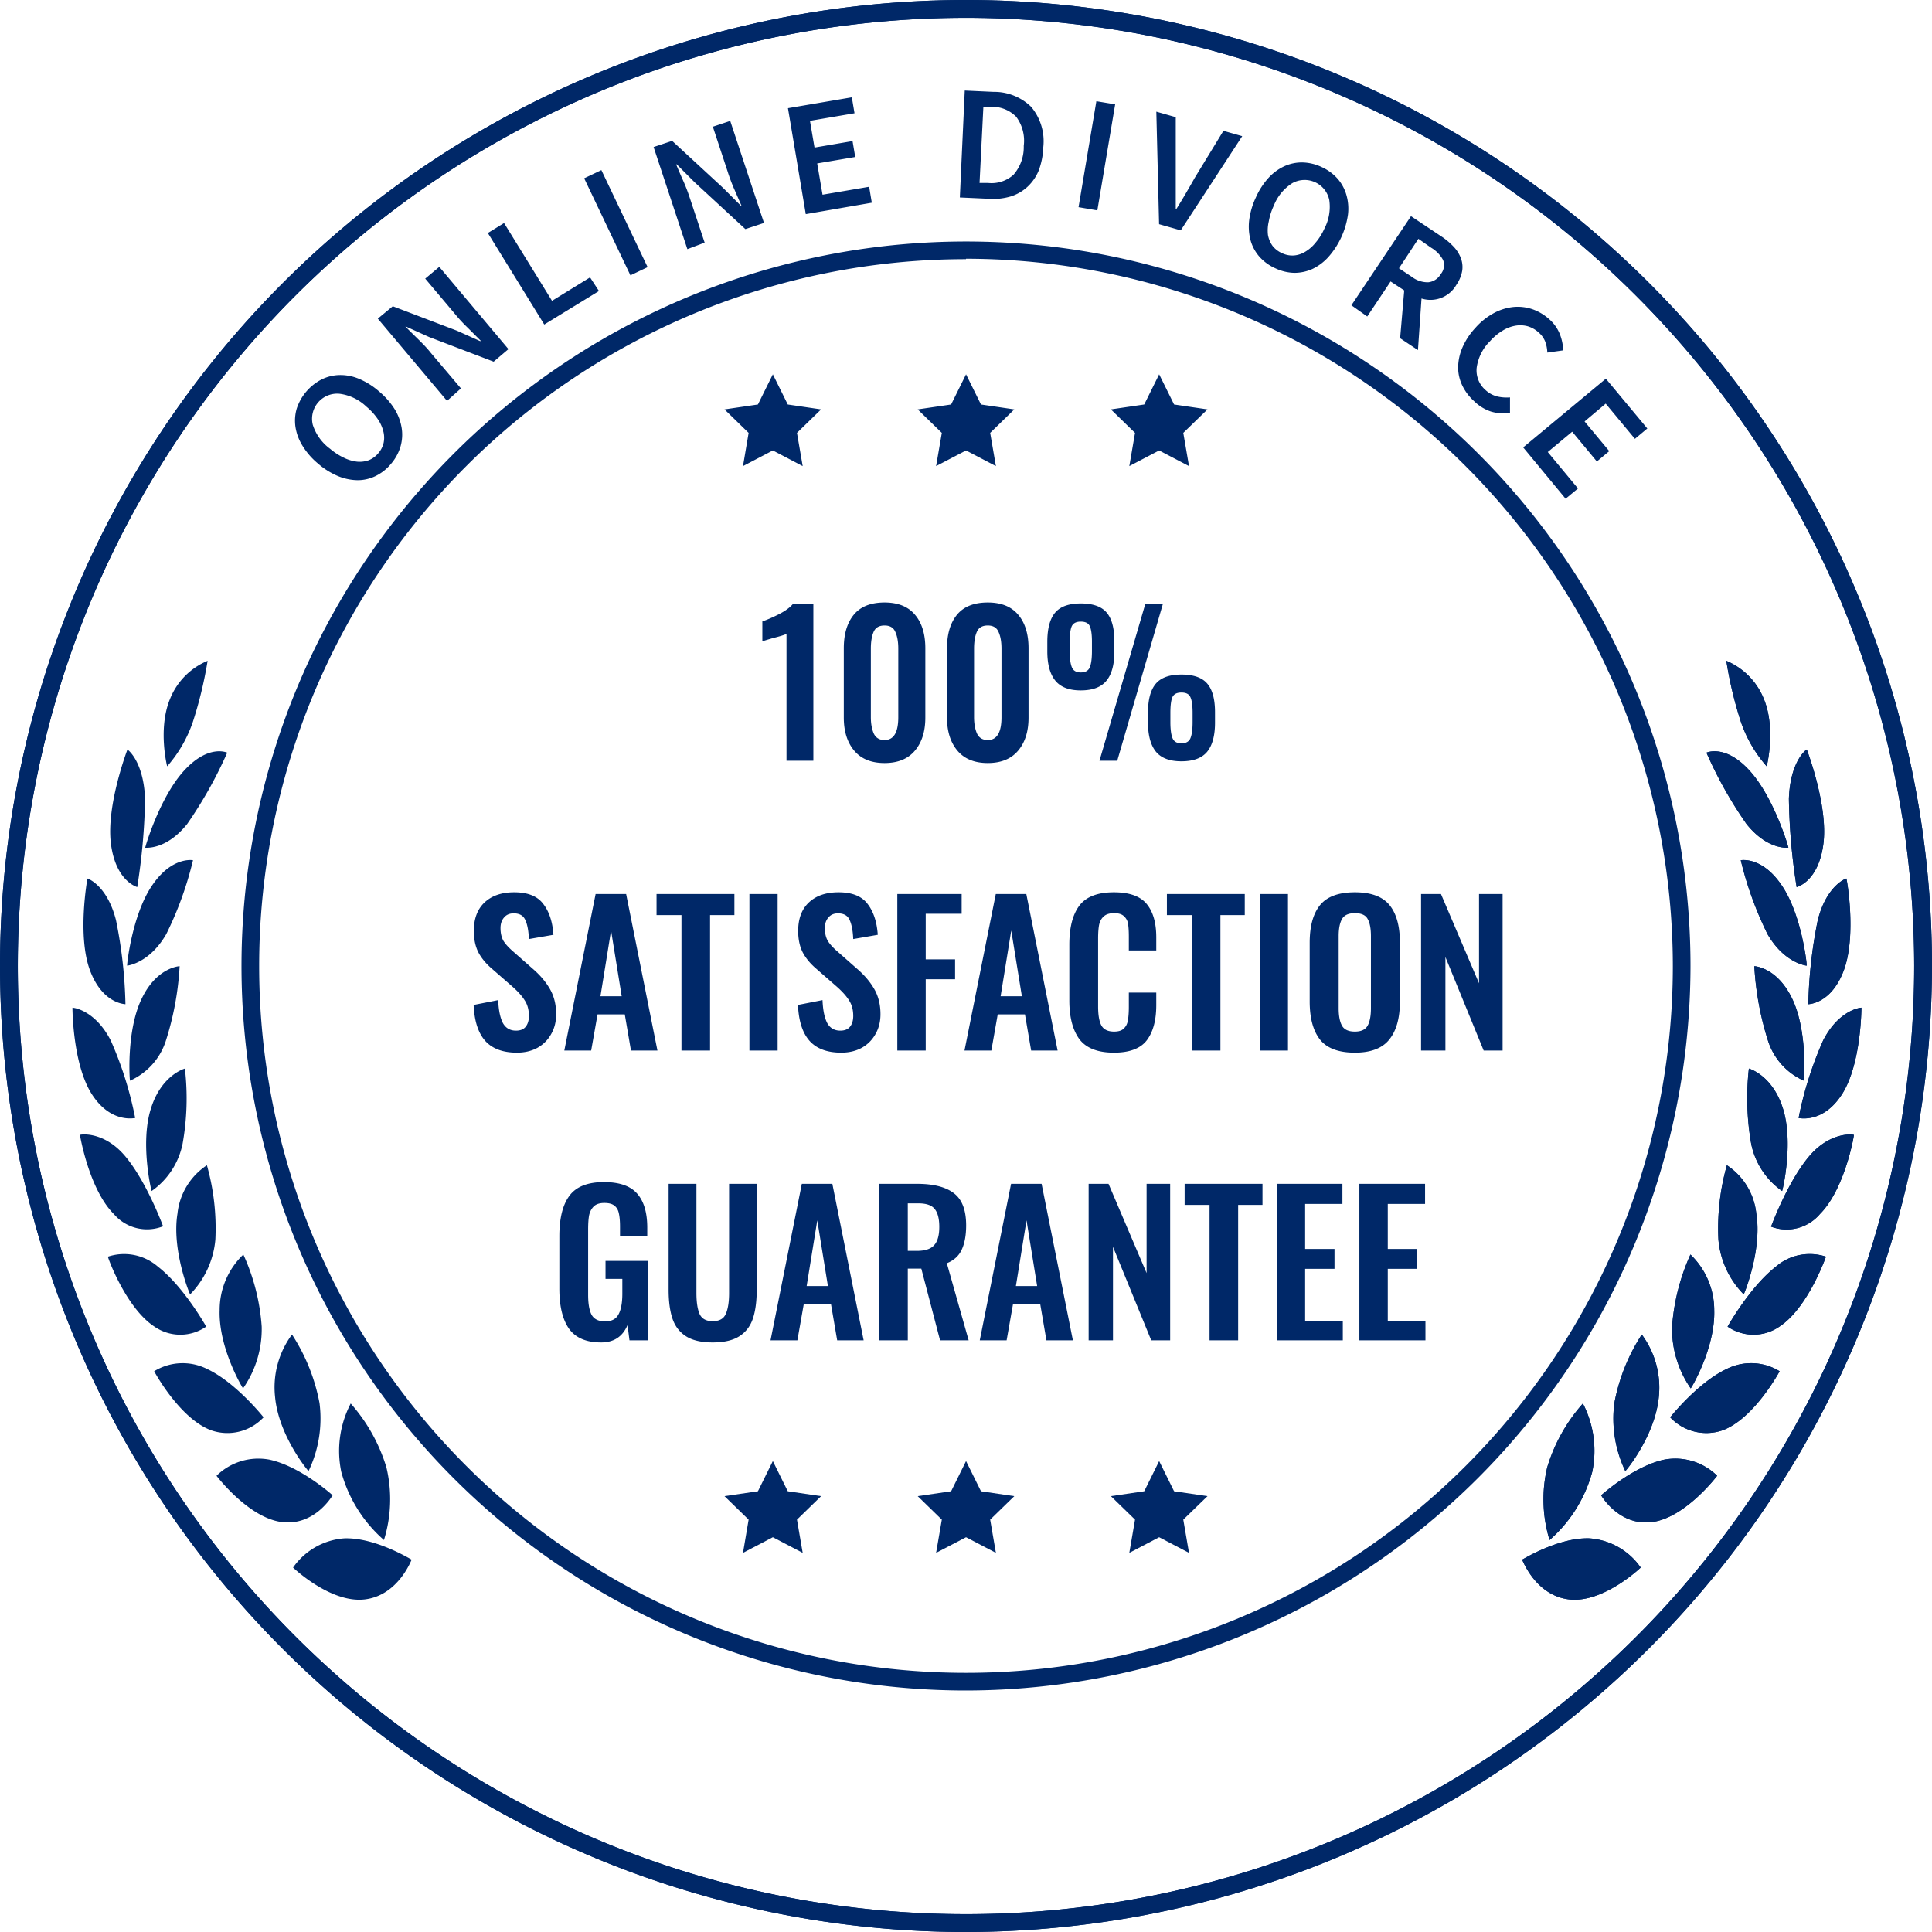 <svg width="160" height="160" fill="none" xmlns="http://www.w3.org/2000/svg"><path d="M135.877 129.818s-3.078 2.952-5.904 2.642c-2.826-.31-3.911-3.328-3.918-3.299-.008.03 2.951-1.844 5.571-1.763a5.66 5.66 0 0 1 4.251 2.42ZM131.863 121.893a11.488 11.488 0 0 1-3.535 5.645 11.499 11.499 0 0 1-.192-6.029 14.063 14.063 0 0 1 2.952-5.276 8.499 8.499 0 0 1 .775 5.66ZM142.208 122.217s-2.62 3.469-5.38 3.83c-2.76.362-4.228-2.213-4.228-2.213s2.649-2.399 5.224-2.952a4.944 4.944 0 0 1 4.384 1.335ZM137.375 115.687c-.303 3.232-2.767 6.176-2.775 6.139a10.061 10.061 0 0 1-.907-5.623 15.732 15.732 0 0 1 2.272-5.682 7.383 7.383 0 0 1 1.41 5.166ZM147.381 113.561s-2.089 3.904-4.708 4.886a4.105 4.105 0 0 1-4.354-1.07s2.288-2.893 4.701-4.015a4.503 4.503 0 0 1 4.361.199ZM141.965 108.499c.096 3.151-1.934 6.516-1.948 6.479a8.641 8.641 0 0 1-1.543-5.106 17.54 17.54 0 0 1 1.521-5.977 6.378 6.378 0 0 1 1.97 4.604ZM151.218 104.071s-1.475 4.236-3.852 5.793a3.778 3.778 0 0 1-4.294 0s1.852-3.298 3.992-4.959a4.28 4.28 0 0 1 4.154-.834ZM145.448 100.493c.502 3.018-1.026 6.73-1.041 6.7a7.383 7.383 0 0 1-2.095-4.531c-.102-2.078.135-4.16.701-6.162a5.483 5.483 0 0 1 2.435 3.993ZM153.528 93.991c.037 0-.738 4.487-2.811 6.553a3.614 3.614 0 0 1-4.044 1.041s1.328-3.63 3.106-5.77c1.779-2.141 3.742-1.875 3.749-1.824ZM147.669 91.844c.885 2.856-.059 6.819-.082 6.789a6.29 6.29 0 0 1-2.56-3.904 21.977 21.977 0 0 1-.192-6.235s1.963.524 2.834 3.35ZM154.155 83.454s0 4.634-1.594 7.143c-1.594 2.509-3.623 1.97-3.608 1.992a30.01 30.01 0 0 1 2.037-6.435c1.32-2.56 3.143-2.715 3.165-2.7ZM148.429 82.723c1.277 2.657.989 6.796.96 6.774a5.43 5.43 0 0 1-2.952-3.254 24.82 24.82 0 0 1-1.151-6.228s1.889.074 3.143 2.708ZM152.908 72.76c.037 0 .856 4.687-.199 7.565s-3.003 2.826-2.952 2.84c.05-2.335.311-4.662.782-6.95.724-2.886 2.347-3.476 2.369-3.454ZM147.558 73.329c1.668 2.435 2.103 6.641 2.066 6.641-.036 0-1.859-.206-3.247-2.612a29.186 29.186 0 0 1-2.213-6.117s1.763-.34 3.394 2.088ZM149.632 62.075s1.786 4.65 1.373 7.815c-.414 3.166-2.214 3.564-2.214 3.58a50.904 50.904 0 0 1-.642-7.314c.11-3.158 1.461-4.095 1.483-4.08ZM144.857 63.78c2.051 2.214 3.291 6.442 3.247 6.427-.044-.014-1.719.215-3.468-1.97a34.424 34.424 0 0 1-3.314-5.903s1.535-.724 3.535 1.446ZM146.089 57.92c1.004 2.473.222 5.565.222 5.543a10.814 10.814 0 0 1-2.14-3.69 32.51 32.51 0 0 1-1.203-5.047 5.74 5.74 0 0 1 3.121 3.195Z" fill="#002868"/><path d="M135.877 129.818s-3.078 2.952-5.904 2.642c-2.826-.31-3.911-3.328-3.918-3.299-.008.03 2.951-1.844 5.571-1.763a5.66 5.66 0 0 1 4.251 2.42ZM131.863 121.893a11.488 11.488 0 0 1-3.535 5.645 11.499 11.499 0 0 1-.192-6.029 14.063 14.063 0 0 1 2.952-5.276 8.499 8.499 0 0 1 .775 5.66ZM142.208 122.217s-2.62 3.469-5.38 3.83c-2.76.362-4.228-2.213-4.228-2.213s2.649-2.399 5.224-2.952a4.944 4.944 0 0 1 4.384 1.335ZM137.375 115.687c-.303 3.232-2.767 6.176-2.775 6.139a10.061 10.061 0 0 1-.907-5.623 15.732 15.732 0 0 1 2.272-5.682 7.383 7.383 0 0 1 1.41 5.166ZM147.381 113.561s-2.089 3.904-4.708 4.886a4.105 4.105 0 0 1-4.354-1.07s2.288-2.893 4.701-4.015a4.503 4.503 0 0 1 4.361.199ZM141.965 108.499c.096 3.151-1.934 6.516-1.948 6.479a8.641 8.641 0 0 1-1.543-5.106 17.54 17.54 0 0 1 1.521-5.977 6.378 6.378 0 0 1 1.97 4.604ZM151.218 104.071s-1.475 4.236-3.852 5.793a3.778 3.778 0 0 1-4.294 0s1.852-3.298 3.992-4.959a4.28 4.28 0 0 1 4.154-.834ZM145.448 100.493c.502 3.018-1.026 6.73-1.041 6.7a7.383 7.383 0 0 1-2.095-4.531c-.102-2.078.135-4.16.701-6.162a5.483 5.483 0 0 1 2.435 3.993ZM153.528 93.991c.037 0-.738 4.487-2.811 6.553a3.614 3.614 0 0 1-4.044 1.041s1.328-3.63 3.106-5.77c1.779-2.141 3.742-1.875 3.749-1.824ZM147.669 91.844c.885 2.856-.059 6.819-.082 6.789a6.29 6.29 0 0 1-2.56-3.904 21.977 21.977 0 0 1-.192-6.235s1.963.524 2.834 3.35ZM154.155 83.454s0 4.634-1.594 7.143c-1.594 2.509-3.623 1.97-3.608 1.992a30.01 30.01 0 0 1 2.037-6.435c1.32-2.56 3.143-2.715 3.165-2.7ZM148.429 82.723c1.277 2.657.989 6.796.96 6.774a5.43 5.43 0 0 1-2.952-3.254 24.82 24.82 0 0 1-1.151-6.228s1.889.074 3.143 2.708ZM152.908 72.76c.037 0 .856 4.687-.199 7.565s-3.003 2.826-2.952 2.84c.05-2.335.311-4.662.782-6.95.724-2.886 2.347-3.476 2.369-3.454ZM147.558 73.329c1.668 2.435 2.103 6.641 2.066 6.641-.036 0-1.859-.206-3.247-2.612a29.186 29.186 0 0 1-2.213-6.117s1.763-.34 3.394 2.088ZM149.632 62.075s1.786 4.65 1.373 7.815c-.414 3.166-2.214 3.564-2.214 3.58a50.904 50.904 0 0 1-.642-7.314c.11-3.158 1.461-4.095 1.483-4.08ZM144.857 63.78c2.051 2.214 3.291 6.442 3.247 6.427-.044-.014-1.719.215-3.468-1.97a34.424 34.424 0 0 1-3.314-5.903s1.535-.724 3.535 1.446ZM146.089 57.92c1.004 2.473.222 5.565.222 5.543a10.814 10.814 0 0 1-2.14-3.69 32.51 32.51 0 0 1-1.203-5.047 5.74 5.74 0 0 1 3.121 3.195ZM24.27 129.818s3.078 2.952 5.904 2.642c2.827-.31 3.911-3.328 3.919-3.299.007.03-2.952-1.844-5.572-1.763a5.673 5.673 0 0 0-4.25 2.42ZM28.263 121.893a11.484 11.484 0 0 0 3.535 5.645 11.38 11.38 0 0 0 .2-6.029 14.152 14.152 0 0 0-2.953-5.276 8.493 8.493 0 0 0-.782 5.66ZM17.931 122.217s2.628 3.469 5.387 3.83c2.76.362 4.221-2.213 4.229-2.213.007 0-2.657-2.399-5.232-2.952a4.945 4.945 0 0 0-4.383 1.335ZM22.78 115.687c.295 3.232 2.767 6.176 2.774 6.139.838-1.747 1.153-3.7.908-5.623a15.667 15.667 0 0 0-2.28-5.682 7.336 7.336 0 0 0-1.402 5.166ZM12.766 113.561s2.089 3.904 4.708 4.886a4.09 4.09 0 0 0 4.354-1.07s-2.287-2.893-4.7-4.015a4.505 4.505 0 0 0-4.362.199ZM18.19 108.499c-.103 3.151 1.934 6.516 1.941 6.479a8.58 8.58 0 0 0 1.542-5.106 17.167 17.167 0 0 0-1.52-5.977 6.346 6.346 0 0 0-1.963 4.604ZM8.936 104.072c-.037 0 1.476 4.235 3.852 5.792a3.76 3.76 0 0 0 4.288 0s-1.845-3.298-3.992-4.959a4.268 4.268 0 0 0-4.148-.833ZM14.7 100.493c-.502 3.018 1.025 6.73 1.047 6.7a7.423 7.423 0 0 0 2.089-4.531 19.232 19.232 0 0 0-.701-6.162 5.484 5.484 0 0 0-2.436 3.993ZM6.62 93.991s.737 4.487 2.81 6.553a3.609 3.609 0 0 0 4.074 1.011s-1.328-3.63-3.107-5.77C8.62 93.644 6.634 93.94 6.62 93.99ZM12.486 91.844c-.893 2.856.052 6.819.074 6.789a6.287 6.287 0 0 0 2.56-3.904c.369-2.058.433-4.159.192-6.235 0 0-1.963.524-2.826 3.35ZM6 83.454s0 4.634 1.593 7.143c1.594 2.509 3.623 1.97 3.601 1.992a29.818 29.818 0 0 0-2.029-6.435c-1.328-2.56-3.151-2.715-3.166-2.7ZM11.725 82.723c-1.284 2.657-.988 6.796-.959 6.774a5.423 5.423 0 0 0 2.952-3.254 24.662 24.662 0 0 0 1.158-6.228s-1.903.074-3.15 2.708ZM7.239 72.76s-.856 4.687.2 7.565c1.054 2.878 3.002 2.826 2.95 2.84a38.524 38.524 0 0 0-.781-6.95c-.724-2.886-2.347-3.476-2.37-3.454ZM12.597 73.329c-1.668 2.435-2.104 6.641-2.067 6.641.037 0 1.853-.206 3.24-2.612a28.951 28.951 0 0 0 2.214-6.117s-1.742-.34-3.387 2.088ZM10.553 62.075s-1.779 4.65-1.366 7.815c.414 3.166 2.214 3.564 2.177 3.58.39-2.42.607-4.864.65-7.314-.126-3.158-1.461-4.095-1.461-4.08ZM15.283 63.78c-2.06 2.214-3.292 6.442-3.255 6.427.037-.014 1.727.215 3.476-1.97a35.567 35.567 0 0 0 3.313-5.903s-1.52-.724-3.534 1.446ZM14.065 57.92c-1.003 2.473-.221 5.565-.221 5.543a10.877 10.877 0 0 0 2.132-3.69 34.07 34.07 0 0 0 1.218-5.047 5.71 5.71 0 0 0-3.129 3.195Z" fill="#002868"/><path d="M80 160A80.001 80.001 0 0 1 23.421 23.442 80 80 0 0 1 160 79.97 80.1 80.1 0 0 1 80 160ZM80 1.476a78.524 78.524 0 1 0 78.524 78.495A78.612 78.612 0 0 0 80 1.475Z" fill="#002868"/><path d="M80 160A80.001 80.001 0 0 1 23.421 23.442 80 80 0 0 1 160 79.97 80.1 80.1 0 0 1 80 160ZM80 1.476a78.524 78.524 0 1 0 78.524 78.495A78.612 78.612 0 0 0 80 1.475Z" fill="#002868"/><path d="M80 140a60 60 0 1 1 60-60 60.082 60.082 0 0 1-60 60Zm0-118.537A58.537 58.537 0 1 0 138.537 80 58.62 58.62 0 0 0 80 21.427v.036Z" fill="#002868"/><path d="M32.373 38.425a3.83 3.83 0 0 1-1.276 1.003c-.46.223-.965.339-1.476.34a4.427 4.427 0 0 1-1.631-.34 6.174 6.174 0 0 1-1.668-1.048 5.954 5.954 0 0 1-1.277-1.476 4.118 4.118 0 0 1-.575-1.542 3.572 3.572 0 0 1 .103-1.52 4.19 4.19 0 0 1 2.066-2.42c.46-.227.964-.35 1.476-.362.558-.01 1.111.098 1.624.317.6.253 1.156.602 1.645 1.033.508.421.946.92 1.3 1.476.294.478.492 1.01.582 1.565a3.55 3.55 0 0 1-.103 1.55c-.16.524-.43 1.01-.79 1.424Zm-1.04-.893c.219-.251.37-.553.442-.878.063-.319.05-.647-.037-.96a3.135 3.135 0 0 0-.48-1.026 5.073 5.073 0 0 0-.929-1.003 3.919 3.919 0 0 0-2.214-1.055 2.082 2.082 0 0 0-2.214 2.56 3.956 3.956 0 0 0 1.44 2c.345.294.727.542 1.136.738.343.17.712.28 1.092.325.327.033.657-.008.967-.118.31-.125.584-.326.797-.583ZM37.022 33.2l-5.733-6.811 1.24-1.026 5.327 2.03 1.919.863.037-.037-1.055-1.055a12.61 12.61 0 0 1-1.056-1.137l-2.486-2.952 1.165-.974 5.727 6.812-1.225 1.04-5.35-2.044-1.911-.863h-.045c.332.339.687.686 1.056 1.047.369.362.737.738 1.04 1.122l2.502 2.952-1.152 1.033ZM45.073 26.876l-4.671-7.579 1.343-.826 3.97 6.442 3.151-1.94.738 1.128-4.53 2.775ZM52.209 22.802l-3.83-8.036 1.424-.679 3.83 8.037-1.424.678ZM56.925 20.633l-2.797-8.457 1.535-.51 4.214 3.89 1.475 1.476h.052l-.598-1.373a14.327 14.327 0 0 1-.553-1.476l-1.218-3.69 1.44-.48 2.796 8.45-1.542.51-4.207-3.882-1.475-1.476h-.052c.184.435.376.893.59 1.365.214.473.391.952.546 1.424l1.225 3.69-1.431.539ZM66.731 17.733l-1.475-8.774 5.29-.9.222 1.32-3.69.628.377 2.213 3.15-.538.222 1.32-3.151.532.443 2.59 3.86-.657.22 1.321-5.468.945ZM79.49 16.353l.407-8.855 2.376.11a4.383 4.383 0 0 1 3.129 1.247 4.427 4.427 0 0 1 .996 3.358 5.99 5.99 0 0 1-.384 1.926c-.21.507-.527.963-.93 1.336-.394.36-.862.63-1.372.79a5.07 5.07 0 0 1-1.786.198l-2.435-.11Zm1.632-1.203h.693a2.7 2.7 0 0 0 2.125-.686c.57-.661.87-1.512.842-2.384a3.32 3.32 0 0 0-.628-2.413 2.81 2.81 0 0 0-2.022-.826h-.693l-.317 6.309ZM89.32 17.157l1.476-8.774 1.557.258-1.476 8.782-1.557-.266ZM95.99 18.567l-.228-9.32 1.609.457v7.601h.051c.288-.458.547-.886.783-1.292s.487-.834.737-1.284l2.377-3.896 1.557.443-5.092 7.8-1.793-.51ZM105.621 22.22a3.889 3.889 0 0 1-1.314-.953 3.469 3.469 0 0 1-.738-1.357 4.445 4.445 0 0 1-.118-1.668 6.266 6.266 0 0 1 .554-1.89 6.038 6.038 0 0 1 1.055-1.63 4.135 4.135 0 0 1 1.328-.967c.465-.206.968-.31 1.476-.302a3.894 3.894 0 0 1 1.579.376c.499.223.946.547 1.314.952.341.385.593.842.738 1.336.157.53.204 1.088.14 1.638a6.71 6.71 0 0 1-1.616 3.52 4.241 4.241 0 0 1-1.321.996 3.63 3.63 0 0 1-1.52.325 3.864 3.864 0 0 1-1.557-.377Zm.568-1.248c.302.143.634.206.967.185a2.13 2.13 0 0 0 .93-.303c.324-.193.612-.443.848-.738.301-.35.549-.744.738-1.166.387-.733.532-1.57.413-2.39a2.083 2.083 0 0 0-2.124-1.655 2.09 2.09 0 0 0-.931.26 3.877 3.877 0 0 0-1.542 1.874c-.195.412-.334.85-.413 1.299-.087.367-.11.747-.067 1.121.059.328.19.638.384.908.211.265.485.473.797.605ZM111.916 25.282l4.937-7.38 2.501 1.668c.366.239.702.519 1.004.834.265.27.473.592.613.945.132.337.175.703.125 1.062-.074.424-.24.827-.487 1.18a2.47 2.47 0 0 1-2.885 1.13l-.296 4.273-1.475-.982.339-3.963-1.129-.738-1.933 2.9-1.314-.93Zm3.941-3.063 1.055.701c.391.306.876.467 1.372.458a1.362 1.362 0 0 0 1.034-.68 1.156 1.156 0 0 0 .191-1.165 2.642 2.642 0 0 0-.988-1.018l-1.056-.738-1.608 2.442ZM122.07 33.215a4.156 4.156 0 0 1-.967-1.284 3.448 3.448 0 0 1-.347-1.476c.003-.563.119-1.12.34-1.638a5.708 5.708 0 0 1 1.085-1.66c.436-.5.959-.917 1.542-1.233a4.373 4.373 0 0 1 1.631-.502 3.784 3.784 0 0 1 1.571.192c.513.184.985.467 1.388.834.389.341.69.771.878 1.254.161.42.251.864.266 1.314l-1.314.184a2.956 2.956 0 0 0-.184-.93 1.947 1.947 0 0 0-.539-.738 2.319 2.319 0 0 0-.893-.509 2.353 2.353 0 0 0-1.018-.051 2.95 2.95 0 0 0-1.063.406c-.389.235-.74.529-1.041.87a3.82 3.82 0 0 0-1.114 2.214 2.15 2.15 0 0 0 .738 1.845c.269.251.596.431.952.524.35.083.711.11 1.07.081v1.299a3.839 3.839 0 0 1-1.572-.126 3.602 3.602 0 0 1-1.409-.87ZM126.143 37.052l6.848-5.69 3.432 4.125-1.026.856-2.42-2.915-1.749 1.476 2.044 2.458-1.026.856-2.044-2.465-2.022 1.682 2.502 3.019-1.026.848-3.513-4.25ZM64.004 121l1.236 2.499 2.76.406-1.998 1.945.474 2.75-2.472-1.294-2.472 1.294.466-2.75L60 123.905l2.768-.406L64.004 121ZM80.004 121l1.236 2.499 2.76.406-1.998 1.945.474 2.75-2.472-1.294-2.48 1.294.474-2.75L76 123.905l2.768-.406L80.004 121ZM95.996 121l1.236 2.499 2.768.406-2.005 1.945.473 2.75-2.472-1.294-2.471 1.294.473-2.75L92 123.905l2.76-.406L95.996 121ZM64.004 31l1.236 2.499 2.76.406-1.998 1.945.474 2.75-2.472-1.294-2.472 1.294.466-2.75L60 33.905l2.768-.406L64.004 31ZM80.004 31l1.236 2.499 2.76.406-1.998 1.945.474 2.75-2.472-1.294-2.48 1.294.474-2.75L76 33.905l2.768-.406L80.004 31ZM95.996 31l1.236 2.499 2.768.406-2.005 1.945.473 2.75-2.472-1.294-2.471 1.294.473-2.75L92 33.905l2.76-.406L95.996 31ZM65.135 52.488c-.107.075-.496.197-1.168.368-.544.16-.822.245-.832.256v-1.648c.426-.15.89-.352 1.392-.608.512-.267.885-.539 1.12-.816h1.712V63h-2.224V52.488ZM73.256 63.192c-1.098 0-1.936-.341-2.512-1.024-.576-.683-.864-1.595-.864-2.736v-5.744c0-1.184.278-2.112.832-2.784.555-.672 1.403-1.008 2.544-1.008 1.12 0 1.963.341 2.528 1.024.566.672.848 1.595.848 2.768v5.744c0 1.141-.288 2.053-.864 2.736-.576.683-1.413 1.024-2.512 1.024Zm0-1.904c.758 0 1.136-.63 1.136-1.888v-5.68c0-.565-.08-1.024-.24-1.376-.149-.363-.448-.544-.896-.544-.458 0-.762.181-.912.544-.149.352-.224.81-.224 1.376v5.68c0 .523.08.97.24 1.344.171.363.47.544.896.544ZM81.803 63.192c-1.098 0-1.936-.341-2.512-1.024-.576-.683-.864-1.595-.864-2.736v-5.744c0-1.184.278-2.112.832-2.784.555-.672 1.403-1.008 2.544-1.008 1.12 0 1.963.341 2.528 1.024.566.672.848 1.595.848 2.768v5.744c0 1.141-.288 2.053-.864 2.736-.576.683-1.413 1.024-2.512 1.024Zm0-1.904c.758 0 1.136-.63 1.136-1.888v-5.68c0-.565-.08-1.024-.24-1.376-.15-.363-.448-.544-.896-.544-.458 0-.762.181-.912.544-.15.352-.224.81-.224 1.376v5.68c0 .523.08.97.24 1.344.17.363.47.544.896.544ZM89.502 57.176c-.97 0-1.674-.272-2.112-.816-.437-.544-.656-1.35-.656-2.416v-.784c0-1.099.214-1.904.64-2.416.427-.512 1.136-.768 2.128-.768 1.003 0 1.718.25 2.144.752.427.501.64 1.29.64 2.368v.88c0 1.067-.219 1.867-.656 2.4-.437.533-1.146.8-2.128.8Zm5.344-7.152h1.456L92.526 63h-1.472l3.792-12.976Zm-5.344 5.664c.384 0 .635-.144.752-.432.117-.288.176-.736.176-1.344v-.768c0-.597-.059-1.024-.176-1.28-.107-.256-.357-.384-.752-.384-.384 0-.634.133-.752.4-.106.256-.16.683-.16 1.28v.768c0 .597.059 1.04.176 1.328.117.288.363.432.736.432Zm8.336 7.36c-.97 0-1.674-.267-2.112-.8-.437-.544-.656-1.355-.656-2.432v-.784c0-1.088.214-1.888.64-2.4.427-.512 1.136-.768 2.128-.768 1.003 0 1.718.25 2.144.752.427.501.64 1.29.64 2.368v.864c0 1.077-.219 1.883-.656 2.416-.437.523-1.146.784-2.128.784Zm0-1.488c.384 0 .635-.144.752-.432.117-.288.176-.73.176-1.328v-.768c0-.597-.059-1.024-.176-1.28-.106-.267-.357-.4-.752-.4-.384 0-.634.133-.752.4-.106.256-.16.683-.16 1.28v.768c0 .597.059 1.04.176 1.328.117.288.363.432.736.432ZM42.81 87.176c-1.173 0-2.053-.33-2.64-.992-.576-.661-.89-1.648-.944-2.96l2.032-.4c.032.821.16 1.45.384 1.888.235.427.598.64 1.088.64.363 0 .63-.107.8-.32.182-.224.272-.523.272-.896 0-.512-.117-.944-.352-1.296-.224-.363-.581-.757-1.072-1.184l-1.632-1.424c-.501-.427-.88-.885-1.136-1.376-.245-.49-.368-1.077-.368-1.76 0-1.013.294-1.797.88-2.352.598-.565 1.419-.848 2.464-.848 1.12 0 1.92.32 2.4.96.491.63.774 1.483.848 2.56l-2.032.352c-.032-.704-.133-1.232-.304-1.584-.16-.363-.48-.544-.96-.544-.341 0-.608.117-.8.352-.192.224-.288.512-.288.864 0 .416.08.768.24 1.056.171.277.443.576.816.896l1.616 1.424c.608.523 1.083 1.083 1.424 1.68.342.597.512 1.29.512 2.08 0 .619-.138 1.168-.416 1.648-.266.48-.645.859-1.136 1.136-.49.267-1.056.4-1.696.4ZM49.326 74.04h2.528L54.446 87h-2.192l-.512-2.992h-2.256L48.958 87h-2.224l2.592-12.96Zm2.16 8.464-.88-5.44-.88 5.44h1.76ZM56.436 75.784h-2.064V74.04h6.448v1.744h-2.016V87h-2.368V75.784ZM62.063 74.04H64.4V87h-2.336V74.04ZM69.67 87.176c-1.174 0-2.054-.33-2.64-.992-.576-.661-.891-1.648-.944-2.96l2.032-.4c.032.821.16 1.45.384 1.888.234.427.597.64 1.088.64.362 0 .629-.107.8-.32.181-.224.272-.523.272-.896 0-.512-.118-.944-.352-1.296-.224-.363-.582-.757-1.072-1.184l-1.632-1.424c-.502-.427-.88-.885-1.136-1.376-.246-.49-.368-1.077-.368-1.76 0-1.013.293-1.797.88-2.352.597-.565 1.418-.848 2.464-.848 1.12 0 1.92.32 2.4.96.49.63.773 1.483.848 2.56l-2.032.352c-.032-.704-.134-1.232-.304-1.584-.16-.363-.48-.544-.96-.544-.342 0-.608.117-.8.352-.192.224-.288.512-.288.864 0 .416.08.768.24 1.056.17.277.442.576.816.896l1.616 1.424c.608.523 1.082 1.083 1.424 1.68.341.597.512 1.29.512 2.08 0 .619-.139 1.168-.416 1.648-.267.48-.646.859-1.136 1.136-.491.267-1.056.4-1.696.4ZM74.312 74.04h5.328v1.632h-2.976v3.776h2.432v1.648h-2.432V87h-2.352V74.04ZM82.467 74.04h2.528L87.587 87h-2.192l-.512-2.992h-2.256L82.099 87h-2.224l2.592-12.96Zm2.16 8.464-.88-5.44-.88 5.44h1.76ZM92.253 87.176c-1.344 0-2.299-.373-2.864-1.12-.555-.757-.832-1.824-.832-3.2v-4.624c0-1.419.277-2.496.832-3.232.555-.736 1.51-1.104 2.864-1.104 1.27 0 2.17.32 2.704.96.533.64.8 1.563.8 2.768v1.088h-2.272v-1.12c0-.459-.021-.816-.064-1.072a1.042 1.042 0 0 0-.336-.64c-.17-.17-.443-.256-.816-.256-.384 0-.672.09-.864.272-.192.17-.32.405-.384.704-.053.288-.08.667-.08 1.136v5.616c0 .736.096 1.27.288 1.6.192.32.539.48 1.04.48.363 0 .63-.085.8-.256.181-.17.293-.395.336-.672.053-.288.08-.667.08-1.136V82.2h2.272v1.04c0 1.248-.261 2.219-.784 2.912-.523.683-1.43 1.024-2.72 1.024ZM98.702 75.784h-2.064V74.04h6.448v1.744h-2.016V87h-2.368V75.784ZM104.329 74.04h2.336V87h-2.336V74.04ZM112.207 87.176c-1.344 0-2.304-.357-2.88-1.072-.576-.725-.864-1.781-.864-3.168v-4.864c0-1.376.288-2.416.864-3.12.576-.704 1.536-1.056 2.88-1.056 1.334 0 2.288.352 2.864 1.056.576.704.864 1.744.864 3.12v4.864c0 1.376-.293 2.427-.88 3.152-.576.725-1.525 1.088-2.848 1.088Zm0-1.744c.523 0 .875-.165 1.056-.496.182-.33.272-.81.272-1.44v-5.968c0-.63-.09-1.104-.272-1.424-.17-.32-.522-.48-1.056-.48-.533 0-.89.165-1.072.496-.181.32-.272.79-.272 1.408v5.968c0 .63.091 1.11.272 1.44.182.33.539.496 1.072.496ZM117.687 74.04h1.648l3.152 7.392V74.04h1.952V87h-1.568l-3.168-7.744V87h-2.016V74.04ZM49.779 111.176c-1.227 0-2.112-.379-2.656-1.136-.534-.768-.8-1.872-.8-3.312v-4.352c0-1.483.277-2.597.832-3.344.554-.757 1.509-1.136 2.864-1.136 1.28 0 2.197.32 2.752.96.554.63.832 1.568.832 2.816v.672h-2.256v-.736c0-.469-.032-.843-.096-1.12-.054-.277-.176-.49-.368-.64-.182-.15-.459-.224-.832-.224-.395 0-.688.096-.88.288-.192.192-.32.437-.384.736-.054.299-.08.688-.08 1.168v5.424c0 .736.096 1.285.288 1.648.202.363.576.544 1.12.544.533 0 .901-.192 1.104-.576.213-.384.32-.96.32-1.728v-1.216h-1.392v-1.488h3.52V111H52.13l-.16-1.264c-.406.96-1.136 1.44-2.192 1.44ZM59.02 111.176c-.939 0-1.675-.171-2.208-.512-.533-.341-.906-.827-1.12-1.456-.213-.629-.32-1.429-.32-2.4V98.04h2.304v9.04c0 .747.085 1.323.256 1.728.181.405.544.608 1.088.608.555 0 .917-.203 1.088-.608.181-.405.272-.981.272-1.728v-9.04h2.288v8.768c0 .96-.106 1.76-.32 2.4-.213.629-.587 1.115-1.12 1.456-.533.341-1.27.512-2.208.512ZM66.404 98.04h2.528L71.524 111h-2.192l-.512-2.992h-2.256L66.036 111h-2.224l2.592-12.96Zm2.16 8.464-.88-5.44-.88 5.44h1.76ZM72.828 98.04h3.12c1.365 0 2.384.261 3.056.784.672.512 1.008 1.397 1.008 2.656 0 .821-.123 1.493-.368 2.016-.235.512-.646.885-1.232 1.12L80.22 111h-2.368l-1.552-5.936h-1.12V111h-2.352V98.04Zm3.104 5.552c.672 0 1.146-.155 1.424-.464.288-.309.432-.816.432-1.52 0-.683-.128-1.179-.384-1.488-.246-.31-.694-.464-1.344-.464h-.88v3.936h.752ZM83.732 98.04h2.528L88.852 111H86.66l-.512-2.992h-2.256L83.364 111H81.14l2.592-12.96Zm2.16 8.464-.88-5.44-.88 5.44h1.76ZM90.156 98.04h1.648l3.152 7.392V98.04h1.952V111H95.34l-3.168-7.744V111h-2.016V98.04ZM100.17 99.784h-2.064V98.04h6.448v1.744h-2.016V111h-2.368V99.784ZM105.734 98.04h5.44v1.664h-3.088v3.728h2.432v1.648h-2.432v4.304h3.12V111h-5.472V98.04ZM112.578 98.04h5.44v1.664h-3.088v3.728h2.432v1.648h-2.432v4.304h3.12V111h-5.472V98.04Z" fill="#002868"/></svg>